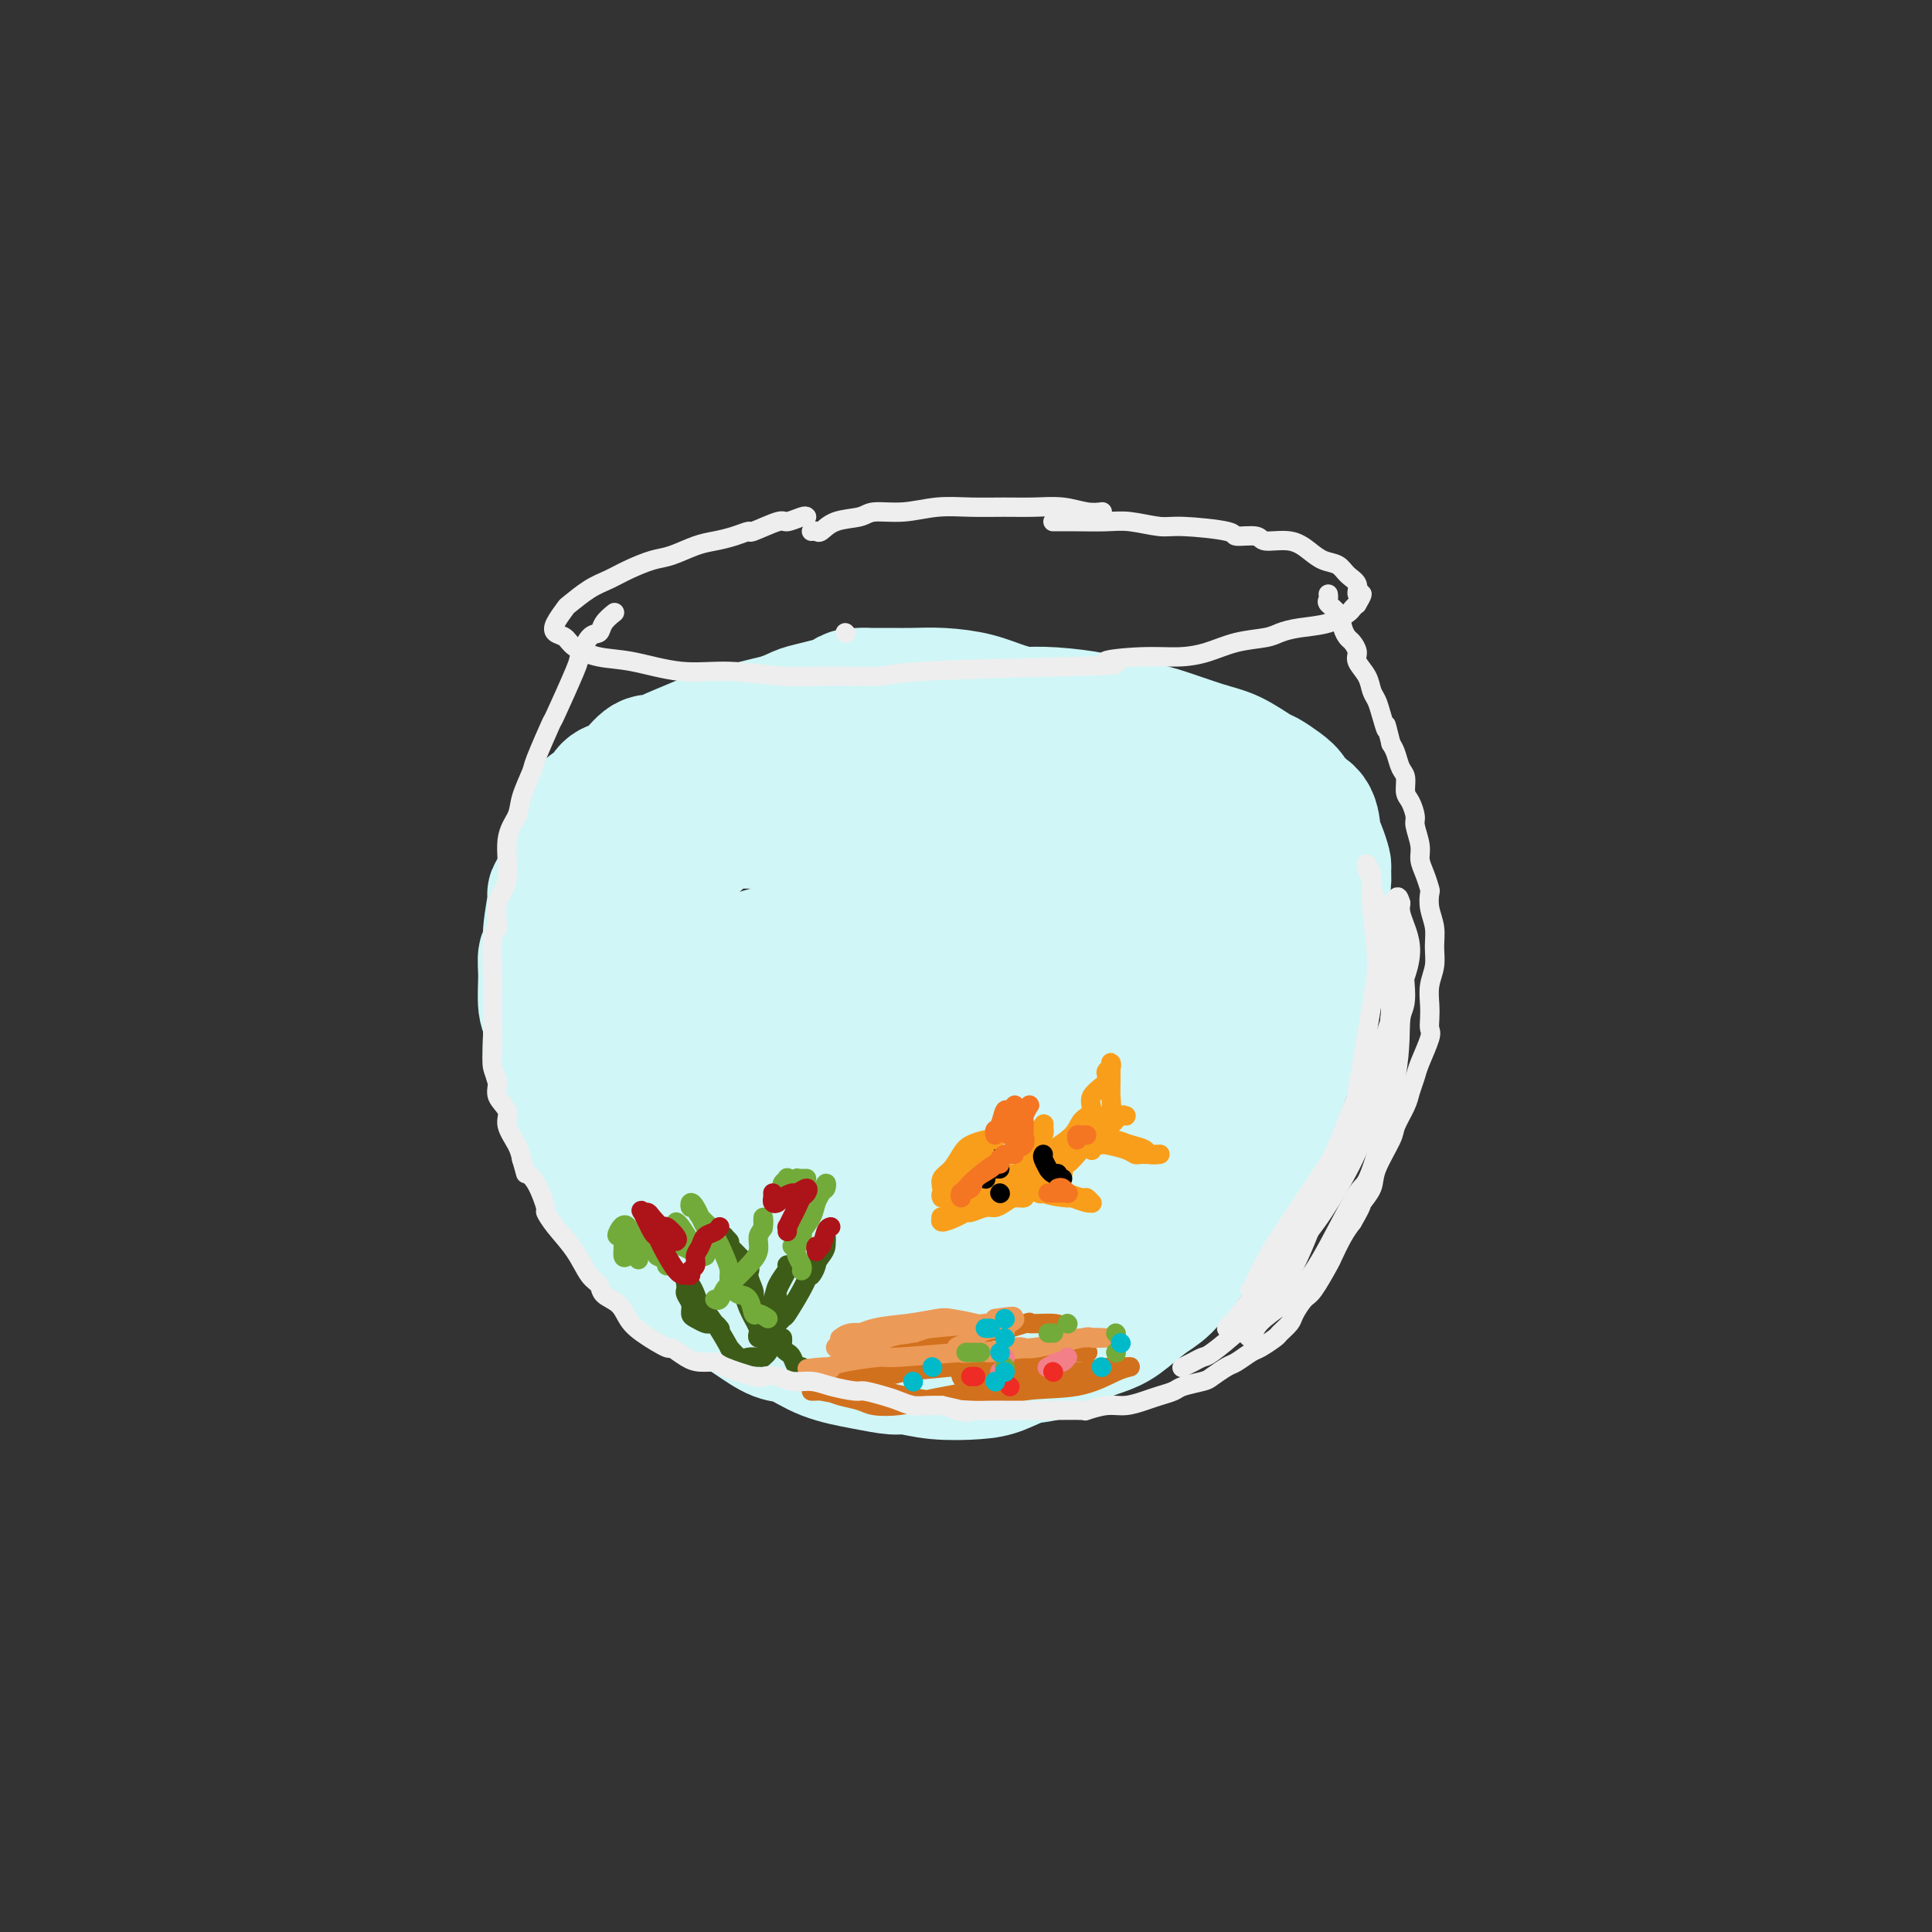 <svg viewBox='0 0 400 400' version='1.1' xmlns='http://www.w3.org/2000/svg' xmlns:xlink='http://www.w3.org/1999/xlink'><rect x="0" y="0" width="400" height="400" fill="#333333" stroke="none"/><g fill='none' stroke='rgb(208,246,247)' stroke-width='28' stroke-linecap='round' stroke-linejoin='round'><path d='M131,168c0.372,-0.016 0.745,-0.033 1,0c0.255,0.033 0.394,0.114 1,0c0.606,-0.114 1.680,-0.423 4,0c2.320,0.423 5.885,1.578 8,2c2.115,0.422 2.779,0.110 4,0c1.221,-0.110 2.999,-0.018 8,0c5.001,0.018 13.226,-0.040 17,0c3.774,0.040 3.097,0.176 5,0c1.903,-0.176 6.386,-0.663 10,-1c3.614,-0.337 6.357,-0.524 9,-1c2.643,-0.476 5.184,-1.240 9,-2c3.816,-0.760 8.907,-1.516 11,-2c2.093,-0.484 1.188,-0.698 2,-1c0.812,-0.302 3.342,-0.694 5,-1c1.658,-0.306 2.445,-0.527 3,-1c0.555,-0.473 0.878,-1.197 1,-2c0.122,-0.803 0.044,-1.685 0,-2c-0.044,-0.315 -0.054,-0.062 -1,-1c-0.946,-0.938 -2.827,-3.067 -4,-4c-1.173,-0.933 -1.638,-0.670 -3,-1c-1.362,-0.330 -3.619,-1.251 -6,-2c-2.381,-0.749 -4.884,-1.325 -7,-2c-2.116,-0.675 -3.846,-1.449 -6,-2c-2.154,-0.551 -4.732,-0.880 -7,-1c-2.268,-0.120 -4.226,-0.032 -6,0c-1.774,0.032 -3.364,0.009 -5,0c-1.636,-0.009 -3.318,-0.005 -5,0'/><path d='M179,144c-4.074,-0.040 -2.758,0.361 -4,1c-1.242,0.639 -5.041,1.515 -7,2c-1.959,0.485 -2.078,0.580 -3,1c-0.922,0.420 -2.646,1.166 -5,2c-2.354,0.834 -5.337,1.755 -7,2c-1.663,0.245 -2.006,-0.186 -3,0c-0.994,0.186 -2.639,0.987 -5,2c-2.361,1.013 -5.437,2.236 -7,3c-1.563,0.764 -1.612,1.067 -2,1c-0.388,-0.067 -1.115,-0.504 -2,0c-0.885,0.504 -1.928,1.947 -3,3c-1.072,1.053 -2.174,1.714 -3,2c-0.826,0.286 -1.377,0.197 -2,1c-0.623,0.803 -1.317,2.499 -2,3c-0.683,0.501 -1.354,-0.194 -2,1c-0.646,1.194 -1.268,4.275 -2,6c-0.732,1.725 -1.573,2.092 -2,3c-0.427,0.908 -0.439,2.356 -1,4c-0.561,1.644 -1.671,3.485 -2,4c-0.329,0.515 0.122,-0.297 0,1c-0.122,1.297 -0.818,4.704 -1,7c-0.182,2.296 0.151,3.481 0,4c-0.151,0.519 -0.786,0.371 -1,1c-0.214,0.629 -0.006,2.034 0,4c0.006,1.966 -0.191,4.494 0,6c0.191,1.506 0.772,1.991 1,3c0.228,1.009 0.105,2.541 0,4c-0.105,1.459 -0.193,2.845 0,4c0.193,1.155 0.667,2.080 1,3c0.333,0.920 0.524,1.834 1,3c0.476,1.166 1.238,2.583 2,4'/><path d='M118,229c0.636,4.094 -0.273,0.828 0,1c0.273,0.172 1.728,3.781 2,5c0.272,1.219 -0.639,0.049 0,1c0.639,0.951 2.827,4.024 4,6c1.173,1.976 1.330,2.854 2,4c0.670,1.146 1.852,2.560 3,4c1.148,1.440 2.263,2.907 3,4c0.737,1.093 1.094,1.811 2,3c0.906,1.189 2.359,2.849 4,4c1.641,1.151 3.471,1.794 5,3c1.529,1.206 2.756,2.976 4,4c1.244,1.024 2.503,1.303 4,2c1.497,0.697 3.231,1.811 5,3c1.769,1.189 3.573,2.452 5,3c1.427,0.548 2.477,0.380 4,1c1.523,0.620 3.520,2.026 6,3c2.480,0.974 5.443,1.515 8,2c2.557,0.485 4.706,0.913 6,1c1.294,0.087 1.731,-0.166 3,0c1.269,0.166 3.369,0.751 6,1c2.631,0.249 5.791,0.162 8,0c2.209,-0.162 3.466,-0.400 5,-1c1.534,-0.600 3.346,-1.562 5,-2c1.654,-0.438 3.149,-0.351 5,-1c1.851,-0.649 4.059,-2.034 6,-3c1.941,-0.966 3.614,-1.513 5,-2c1.386,-0.487 2.485,-0.912 4,-2c1.515,-1.088 3.447,-2.838 5,-4c1.553,-1.162 2.726,-1.736 4,-3c1.274,-1.264 2.650,-3.218 4,-5c1.350,-1.782 2.675,-3.391 4,-5'/><path d='M249,256c3.469,-3.704 3.643,-4.464 4,-5c0.357,-0.536 0.897,-0.848 2,-3c1.103,-2.152 2.768,-6.146 4,-9c1.232,-2.854 2.031,-4.569 3,-7c0.969,-2.431 2.108,-5.578 3,-8c0.892,-2.422 1.535,-4.121 2,-6c0.465,-1.879 0.751,-3.940 1,-6c0.249,-2.060 0.462,-4.119 1,-6c0.538,-1.881 1.402,-3.584 2,-5c0.598,-1.416 0.931,-2.544 1,-4c0.069,-1.456 -0.124,-3.239 0,-5c0.124,-1.761 0.566,-3.500 1,-5c0.434,-1.500 0.859,-2.760 1,-4c0.141,-1.240 -0.002,-2.461 0,-3c0.002,-0.539 0.147,-0.395 0,-1c-0.147,-0.605 -0.588,-1.958 -1,-3c-0.412,-1.042 -0.795,-1.773 -1,-3c-0.205,-1.227 -0.233,-2.949 -1,-4c-0.767,-1.051 -2.272,-1.431 -3,-2c-0.728,-0.569 -0.679,-1.325 -1,-2c-0.321,-0.675 -1.011,-1.268 -2,-2c-0.989,-0.732 -2.278,-1.604 -3,-2c-0.722,-0.396 -0.879,-0.315 -2,-1c-1.121,-0.685 -3.208,-2.134 -5,-3c-1.792,-0.866 -3.290,-1.149 -6,-2c-2.710,-0.851 -6.631,-2.270 -9,-3c-2.369,-0.730 -3.184,-0.770 -5,-1c-1.816,-0.230 -4.631,-0.649 -6,-1c-1.369,-0.351 -1.292,-0.633 -3,-1c-1.708,-0.367 -5.202,-0.819 -8,-1c-2.798,-0.181 -4.899,-0.090 -7,0'/><path d='M211,148c-8.246,-1.429 -6.862,-0.502 -8,0c-1.138,0.502 -4.799,0.579 -8,1c-3.201,0.421 -5.944,1.187 -9,2c-3.056,0.813 -6.426,1.674 -10,3c-3.574,1.326 -7.354,3.118 -11,5c-3.646,1.882 -7.159,3.855 -9,5c-1.841,1.145 -2.012,1.463 -5,4c-2.988,2.537 -8.794,7.292 -12,11c-3.206,3.708 -3.811,6.370 -5,9c-1.189,2.630 -2.963,5.230 -4,10c-1.037,4.770 -1.336,11.712 -1,15c0.336,3.288 1.308,2.923 2,5c0.692,2.077 1.105,6.595 3,10c1.895,3.405 5.274,5.698 8,8c2.726,2.302 4.800,4.614 8,6c3.200,1.386 7.526,1.845 12,2c4.474,0.155 9.096,0.007 14,-1c4.904,-1.007 10.089,-2.872 15,-5c4.911,-2.128 9.549,-4.520 14,-7c4.451,-2.480 8.716,-5.047 12,-8c3.284,-2.953 5.586,-6.293 8,-10c2.414,-3.707 4.941,-7.782 7,-11c2.059,-3.218 3.652,-5.581 5,-8c1.348,-2.419 2.451,-4.896 3,-7c0.549,-2.104 0.544,-3.837 0,-5c-0.544,-1.163 -1.627,-1.758 -2,-2c-0.373,-0.242 -0.036,-0.131 -1,0c-0.964,0.131 -3.227,0.283 -6,2c-2.773,1.717 -6.054,5.001 -9,9c-2.946,3.999 -5.556,8.714 -8,13c-2.444,4.286 -4.722,8.143 -7,12'/><path d='M207,216c-3.175,5.997 -3.614,8.489 -4,10c-0.386,1.511 -0.719,2.042 -2,3c-1.281,0.958 -3.510,2.345 -5,3c-1.490,0.655 -2.243,0.578 -5,-1c-2.757,-1.578 -7.520,-4.658 -10,-6c-2.480,-1.342 -2.679,-0.946 -6,-3c-3.321,-2.054 -9.764,-6.559 -14,-9c-4.236,-2.441 -6.264,-2.819 -8,-4c-1.736,-1.181 -3.180,-3.164 -4,-4c-0.820,-0.836 -1.016,-0.524 -1,-1c0.016,-0.476 0.245,-1.740 2,-3c1.755,-1.260 5.036,-2.517 11,-4c5.964,-1.483 14.612,-3.192 18,-4c3.388,-0.808 1.518,-0.714 9,-2c7.482,-1.286 24.317,-3.951 34,-6c9.683,-2.049 12.216,-3.481 16,-5c3.784,-1.519 8.821,-3.126 12,-5c3.179,-1.874 4.501,-4.015 5,-5c0.499,-0.985 0.175,-0.815 0,-1c-0.175,-0.185 -0.200,-0.726 -2,0c-1.800,0.726 -5.376,2.719 -9,5c-3.624,2.281 -7.297,4.849 -11,8c-3.703,3.151 -7.437,6.886 -11,11c-3.563,4.114 -6.955,8.607 -10,13c-3.045,4.393 -5.745,8.685 -8,13c-2.255,4.315 -4.067,8.654 -6,12c-1.933,3.346 -3.988,5.698 -5,8c-1.012,2.302 -0.983,4.555 -1,6c-0.017,1.445 -0.082,2.081 0,2c0.082,-0.081 0.309,-0.880 2,-3c1.691,-2.120 4.845,-5.560 8,-9'/><path d='M202,235c3.264,-3.403 6.425,-6.909 10,-11c3.575,-4.091 7.563,-8.766 11,-13c3.437,-4.234 6.322,-8.026 9,-11c2.678,-2.974 5.150,-5.131 7,-7c1.850,-1.869 3.080,-3.449 4,-4c0.920,-0.551 1.532,-0.074 2,0c0.468,0.074 0.792,-0.257 1,0c0.208,0.257 0.302,1.100 0,4c-0.302,2.900 -0.998,7.855 -2,13c-1.002,5.145 -2.311,10.478 -4,16c-1.689,5.522 -3.759,11.233 -5,14c-1.241,2.767 -1.655,2.591 -4,6c-2.345,3.409 -6.622,10.402 -10,14c-3.378,3.598 -5.857,3.801 -9,4c-3.143,0.199 -6.949,0.393 -10,0c-3.051,-0.393 -5.348,-1.372 -8,-3c-2.652,-1.628 -5.658,-3.903 -8,-6c-2.342,-2.097 -4.021,-4.014 -5,-5c-0.979,-0.986 -1.259,-1.039 -2,-3c-0.741,-1.961 -1.944,-5.828 -2,-8c-0.056,-2.172 1.033,-2.648 3,-5c1.967,-2.352 4.810,-6.581 8,-10c3.190,-3.419 6.725,-6.030 11,-9c4.275,-2.970 9.290,-6.299 14,-9c4.710,-2.701 9.116,-4.774 13,-6c3.884,-1.226 7.247,-1.606 10,-1c2.753,0.606 4.895,2.198 6,4c1.105,1.802 1.172,3.813 1,7c-0.172,3.187 -0.585,7.550 -2,12c-1.415,4.450 -3.833,8.986 -7,13c-3.167,4.014 -7.084,7.507 -11,11'/><path d='M223,242c-5.077,5.245 -8.769,6.357 -13,8c-4.231,1.643 -9.003,3.815 -13,5c-3.997,1.185 -7.221,1.381 -11,1c-3.779,-0.381 -8.114,-1.341 -10,-1c-1.886,0.341 -1.323,1.983 -3,-2c-1.677,-3.983 -5.594,-13.592 -7,-18c-1.406,-4.408 -0.301,-3.616 1,-6c1.301,-2.384 2.797,-7.944 5,-12c2.203,-4.056 5.112,-6.608 8,-9c2.888,-2.392 5.754,-4.623 9,-6c3.246,-1.377 6.871,-1.901 10,-1c3.129,0.901 5.763,3.228 8,6c2.237,2.772 4.079,5.990 5,10c0.921,4.010 0.922,8.811 1,11c0.078,2.189 0.235,1.766 -2,5c-2.235,3.234 -6.861,10.125 -9,13c-2.139,2.875 -1.793,1.733 -5,3c-3.207,1.267 -9.969,4.944 -15,6c-5.031,1.056 -8.331,-0.507 -10,-1c-1.669,-0.493 -1.705,0.085 -3,-1c-1.295,-1.085 -3.848,-3.833 -5,-6c-1.152,-2.167 -0.902,-3.752 0,-5c0.902,-1.248 2.458,-2.160 4,-3c1.542,-0.840 3.071,-1.607 5,-2c1.929,-0.393 4.260,-0.413 6,0c1.740,0.413 2.890,1.260 4,2c1.110,0.740 2.179,1.375 3,2c0.821,0.625 1.395,1.240 1,2c-0.395,0.760 -1.760,1.666 -3,2c-1.240,0.334 -2.354,0.095 -4,0c-1.646,-0.095 -3.823,-0.048 -6,0'/><path d='M174,245c-3.273,-0.697 -6.457,-2.441 -8,-3c-1.543,-0.559 -1.446,0.067 -3,-1c-1.554,-1.067 -4.759,-3.827 -6,-6c-1.241,-2.173 -0.518,-3.759 0,-5c0.518,-1.241 0.830,-2.138 2,-4c1.170,-1.862 3.200,-4.688 6,-7c2.800,-2.312 6.372,-4.108 10,-5c3.628,-0.892 7.311,-0.880 11,-1c3.689,-0.120 7.384,-0.371 11,0c3.616,0.371 7.155,1.364 10,2c2.845,0.636 4.997,0.914 7,1c2.003,0.086 3.858,-0.019 5,0c1.142,0.019 1.572,0.162 2,0c0.428,-0.162 0.854,-0.628 1,-1c0.146,-0.372 0.012,-0.651 0,-1c-0.012,-0.349 0.096,-0.768 0,-1c-0.096,-0.232 -0.398,-0.275 0,-1c0.398,-0.725 1.496,-2.130 2,-3c0.504,-0.870 0.415,-1.203 1,-2c0.585,-0.797 1.845,-2.058 3,-3c1.155,-0.942 2.204,-1.563 3,-2c0.796,-0.437 1.338,-0.688 2,-1c0.662,-0.312 1.445,-0.683 2,-1c0.555,-0.317 0.881,-0.579 1,-1c0.119,-0.421 0.032,-0.999 0,-1c-0.032,-0.001 -0.009,0.577 0,0c0.009,-0.577 0.002,-2.308 0,-3c-0.002,-0.692 -0.001,-0.346 0,0'/><path d='M238,170c-0.142,-0.457 -0.285,-0.914 0,-1c0.285,-0.086 0.997,0.199 1,0c0.003,-0.199 -0.705,-0.883 -1,-1c-0.295,-0.117 -0.179,0.333 0,0c0.179,-0.333 0.421,-1.450 0,-2c-0.421,-0.550 -1.507,-0.533 -2,-1c-0.493,-0.467 -0.395,-1.419 -1,-2c-0.605,-0.581 -1.913,-0.789 -3,-1c-1.087,-0.211 -1.954,-0.423 -3,-1c-1.046,-0.577 -2.271,-1.519 -3,-2c-0.729,-0.481 -0.962,-0.500 -2,-1c-1.038,-0.500 -2.881,-1.482 -4,-2c-1.119,-0.518 -1.516,-0.572 -2,-1c-0.484,-0.428 -1.056,-1.229 -2,-2c-0.944,-0.771 -2.260,-1.512 -4,-2c-1.740,-0.488 -3.904,-0.723 -5,-1c-1.096,-0.277 -1.122,-0.596 -2,-1c-0.878,-0.404 -2.606,-0.893 -4,-1c-1.394,-0.107 -2.452,0.166 -4,0c-1.548,-0.166 -3.586,-0.773 -5,-1c-1.414,-0.227 -2.202,-0.076 -3,0c-0.798,0.076 -1.604,0.077 -3,0c-1.396,-0.077 -3.383,-0.232 -5,0c-1.617,0.232 -2.866,0.850 -4,1c-1.134,0.150 -2.155,-0.167 -4,0c-1.845,0.167 -4.515,0.818 -6,1c-1.485,0.182 -1.784,-0.105 -3,0c-1.216,0.105 -3.347,0.601 -5,1c-1.653,0.399 -2.826,0.699 -4,1'/><path d='M155,151c-7.821,0.583 -4.375,0.539 -4,1c0.375,0.461 -2.323,1.426 -4,2c-1.677,0.574 -2.334,0.758 -3,1c-0.666,0.242 -1.342,0.541 -2,1c-0.658,0.459 -1.297,1.076 -2,2c-0.703,0.924 -1.470,2.154 -2,3c-0.530,0.846 -0.822,1.309 -1,2c-0.178,0.691 -0.240,1.609 0,3c0.240,1.391 0.783,3.255 1,4c0.217,0.745 0.109,0.373 0,0'/></g>
<g fill='none' stroke='rgb(61,92,24)' stroke-width='4' stroke-linecap='round' stroke-linejoin='round'><path d='M149,275c0.087,0.111 0.175,0.223 0,0c-0.175,-0.223 -0.611,-0.780 -1,-1c-0.389,-0.220 -0.730,-0.103 -1,0c-0.270,0.103 -0.468,0.193 -1,0c-0.532,-0.193 -1.396,-0.668 -2,-1c-0.604,-0.332 -0.946,-0.522 -1,-1c-0.054,-0.478 0.181,-1.243 0,-2c-0.181,-0.757 -0.778,-1.507 -1,-2c-0.222,-0.493 -0.070,-0.728 0,-1c0.070,-0.272 0.059,-0.579 0,-1c-0.059,-0.421 -0.165,-0.954 0,-1c0.165,-0.046 0.602,0.396 1,1c0.398,0.604 0.756,1.372 1,2c0.244,0.628 0.373,1.118 1,2c0.627,0.882 1.753,2.156 3,4c1.247,1.844 2.614,4.260 3,5c0.386,0.740 -0.208,-0.194 0,0c0.208,0.194 1.217,1.517 2,2c0.783,0.483 1.338,0.126 2,0c0.662,-0.126 1.431,-0.023 2,0c0.569,0.023 0.937,-0.035 1,0c0.063,0.035 -0.178,0.163 0,0c0.178,-0.163 0.776,-0.617 1,-1c0.224,-0.383 0.074,-0.693 0,-1c-0.074,-0.307 -0.072,-0.610 0,-1c0.072,-0.390 0.215,-0.867 0,-1c-0.215,-0.133 -0.789,0.080 -1,0c-0.211,-0.080 -0.060,-0.451 0,-1c0.060,-0.549 0.030,-1.274 0,-2'/><path d='M158,274c-0.269,-0.793 -0.440,-0.274 0,-1c0.440,-0.726 1.491,-2.696 2,-4c0.509,-1.304 0.476,-1.943 1,-3c0.524,-1.057 1.607,-2.532 2,-3c0.393,-0.468 0.098,0.070 0,0c-0.098,-0.070 0.003,-0.749 0,-1c-0.003,-0.251 -0.109,-0.072 0,0c0.109,0.072 0.433,0.039 0,1c-0.433,0.961 -1.623,2.916 -2,4c-0.377,1.084 0.058,1.295 0,2c-0.058,0.705 -0.608,1.903 -1,3c-0.392,1.097 -0.627,2.095 -1,3c-0.373,0.905 -0.884,1.719 -1,2c-0.116,0.281 0.162,0.031 0,0c-0.162,-0.031 -0.764,0.158 -1,0c-0.236,-0.158 -0.105,-0.663 0,-1c0.105,-0.337 0.183,-0.507 0,-1c-0.183,-0.493 -0.626,-1.309 -1,-2c-0.374,-0.691 -0.679,-1.257 -1,-2c-0.321,-0.743 -0.659,-1.662 -1,-3c-0.341,-1.338 -0.683,-3.094 -1,-4c-0.317,-0.906 -0.607,-0.960 -1,-2c-0.393,-1.040 -0.890,-3.064 -1,-4c-0.110,-0.936 0.166,-0.784 0,-1c-0.166,-0.216 -0.774,-0.802 -1,-1c-0.226,-0.198 -0.069,-0.009 0,0c0.069,0.009 0.049,-0.163 0,0c-0.049,0.163 -0.126,0.662 0,1c0.126,0.338 0.457,0.514 1,1c0.543,0.486 1.298,1.282 2,2c0.702,0.718 1.351,1.359 2,2'/><path d='M155,262c0.559,0.910 -0.043,1.185 0,2c0.043,0.815 0.730,2.169 1,3c0.270,0.831 0.124,1.140 0,2c-0.124,0.860 -0.226,2.273 0,3c0.226,0.727 0.778,0.768 1,1c0.222,0.232 0.113,0.654 0,1c-0.113,0.346 -0.229,0.617 0,1c0.229,0.383 0.805,0.877 1,1c0.195,0.123 0.009,-0.126 0,0c-0.009,0.126 0.157,0.628 1,0c0.843,-0.628 2.362,-2.385 3,-3c0.638,-0.615 0.395,-0.089 1,-1c0.605,-0.911 2.057,-3.258 3,-5c0.943,-1.742 1.378,-2.880 2,-4c0.622,-1.120 1.432,-2.223 2,-3c0.568,-0.777 0.896,-1.228 1,-2c0.104,-0.772 -0.014,-1.863 0,-2c0.014,-0.137 0.161,0.682 0,1c-0.161,0.318 -0.631,0.137 -1,1c-0.369,0.863 -0.638,2.771 -1,4c-0.362,1.229 -0.818,1.780 -1,2c-0.182,0.220 -0.091,0.110 0,0'/><path d='M162,277c0.024,0.336 0.048,0.672 0,1c-0.048,0.328 -0.166,0.647 0,1c0.166,0.353 0.618,0.740 1,1c0.382,0.260 0.695,0.394 1,1c0.305,0.606 0.604,1.683 1,2c0.396,0.317 0.891,-0.125 1,0c0.109,0.125 -0.167,0.817 0,1c0.167,0.183 0.776,-0.143 1,0c0.224,0.143 0.064,0.755 0,1c-0.064,0.245 -0.032,0.122 0,0'/></g>
<g fill='none' stroke='rgb(210,113,29)' stroke-width='4' stroke-linecap='round' stroke-linejoin='round'><path d='M170,284c0.004,0.298 0.008,0.596 1,1c0.992,0.404 2.973,0.913 4,1c1.027,0.087 1.100,-0.249 2,0c0.900,0.249 2.628,1.082 6,2c3.372,0.918 8.390,1.921 11,2c2.610,0.079 2.814,-0.767 4,-1c1.186,-0.233 3.354,0.148 5,0c1.646,-0.148 2.771,-0.824 4,-1c1.229,-0.176 2.563,0.148 3,0c0.437,-0.148 -0.024,-0.769 0,-1c0.024,-0.231 0.531,-0.073 0,0c-0.531,0.073 -2.101,0.061 -3,0c-0.899,-0.061 -1.127,-0.170 -2,0c-0.873,0.170 -2.390,0.621 -4,1c-1.610,0.379 -3.311,0.687 -5,1c-1.689,0.313 -3.365,0.631 -5,1c-1.635,0.369 -3.229,0.789 -5,1c-1.771,0.211 -3.721,0.214 -5,0c-1.279,-0.214 -1.889,-0.646 -3,-1c-1.111,-0.354 -2.725,-0.631 -4,-1c-1.275,-0.369 -2.212,-0.832 -3,-1c-0.788,-0.168 -1.426,-0.042 -2,0c-0.574,0.042 -1.083,0.001 -1,0c0.083,-0.001 0.757,0.038 1,0c0.243,-0.038 0.055,-0.155 1,0c0.945,0.155 3.024,0.580 6,1c2.976,0.420 6.850,0.834 11,1c4.150,0.166 8.575,0.083 13,0'/><path d='M200,290c7.117,-0.127 8.909,-1.446 12,-2c3.091,-0.554 7.480,-0.344 11,-1c3.520,-0.656 6.171,-2.177 8,-3c1.829,-0.823 2.837,-0.949 3,-1c0.163,-0.051 -0.517,-0.029 -1,0c-0.483,0.029 -0.768,0.063 -1,0c-0.232,-0.063 -0.412,-0.223 -2,0c-1.588,0.223 -4.583,0.830 -6,1c-1.417,0.170 -1.255,-0.098 -3,0c-1.745,0.098 -5.399,0.563 -8,1c-2.601,0.437 -4.151,0.846 -5,1c-0.849,0.154 -0.998,0.052 -2,0c-1.002,-0.052 -2.858,-0.055 -4,0c-1.142,0.055 -1.571,0.169 -2,0c-0.429,-0.169 -0.856,-0.619 -1,-1c-0.144,-0.381 -0.003,-0.692 0,-1c0.003,-0.308 -0.132,-0.614 0,-1c0.132,-0.386 0.531,-0.851 1,-1c0.469,-0.149 1.008,0.019 1,0c-0.008,-0.019 -0.562,-0.226 -1,0c-0.438,0.226 -0.760,0.884 -2,1c-1.240,0.116 -3.397,-0.309 -6,0c-2.603,0.309 -5.651,1.352 -9,2c-3.349,0.648 -6.999,0.903 -9,1c-2.001,0.097 -2.353,0.038 -3,0c-0.647,-0.038 -1.590,-0.055 -2,0c-0.410,0.055 -0.287,0.183 0,0c0.287,-0.183 0.737,-0.678 1,-1c0.263,-0.322 0.340,-0.471 4,-1c3.660,-0.529 10.903,-1.437 15,-2c4.097,-0.563 5.049,-0.782 6,-1'/><path d='M195,281c5.969,-0.713 8.892,0.005 12,0c3.108,-0.005 6.400,-0.734 9,-1c2.600,-0.266 4.508,-0.071 6,0c1.492,0.071 2.566,0.018 3,0c0.434,-0.018 0.226,-0.001 0,0c-0.226,0.001 -0.471,-0.014 -1,0c-0.529,0.014 -1.342,0.056 -3,0c-1.658,-0.056 -4.160,-0.212 -7,0c-2.840,0.212 -6.016,0.790 -9,1c-2.984,0.210 -5.775,0.053 -8,0c-2.225,-0.053 -3.886,0.000 -5,0c-1.114,-0.000 -1.683,-0.053 -2,0c-0.317,0.053 -0.381,0.213 0,0c0.381,-0.213 1.208,-0.799 2,-1c0.792,-0.201 1.549,-0.015 3,0c1.451,0.015 3.596,-0.139 6,0c2.404,0.139 5.066,0.572 7,1c1.934,0.428 3.141,0.850 4,1c0.859,0.150 1.369,0.029 1,0c-0.369,-0.029 -1.616,0.035 -3,0c-1.384,-0.035 -2.906,-0.167 -5,0c-2.094,0.167 -4.761,0.634 -8,1c-3.239,0.366 -7.050,0.631 -10,1c-2.950,0.369 -5.038,0.842 -7,1c-1.962,0.158 -3.797,-0.000 -5,0c-1.203,0.000 -1.773,0.158 -2,0c-0.227,-0.158 -0.111,-0.634 0,-1c0.111,-0.366 0.215,-0.624 1,-1c0.785,-0.376 2.250,-0.870 7,-2c4.750,-1.130 12.786,-2.894 18,-4c5.214,-1.106 7.607,-1.553 10,-2'/><path d='M209,275c5.895,-1.762 3.632,-1.165 4,-1c0.368,0.165 3.367,-0.100 5,0c1.633,0.100 1.901,0.565 2,1c0.099,0.435 0.028,0.838 0,1c-0.028,0.162 -0.014,0.081 0,0'/></g>
<g fill='none' stroke='rgb(236,154,87)' stroke-width='4' stroke-linecap='round' stroke-linejoin='round'><path d='M208,276c0.142,-0.445 0.284,-0.891 0,-1c-0.284,-0.109 -0.993,0.118 -2,0c-1.007,-0.118 -2.312,-0.580 -4,-1c-1.688,-0.420 -3.758,-0.799 -5,-1c-1.242,-0.201 -1.656,-0.223 -3,0c-1.344,0.223 -3.619,0.691 -6,1c-2.381,0.309 -4.869,0.461 -7,1c-2.131,0.539 -3.903,1.467 -5,2c-1.097,0.533 -1.517,0.672 -2,1c-0.483,0.328 -1.028,0.844 -1,1c0.028,0.156 0.631,-0.049 2,0c1.369,0.049 3.506,0.353 5,0c1.494,-0.353 2.346,-1.363 4,-2c1.654,-0.637 4.110,-0.903 5,-1c0.890,-0.097 0.213,-0.026 0,0c-0.213,0.026 0.039,0.006 0,0c-0.039,-0.006 -0.368,0.002 -2,0c-1.632,-0.002 -4.567,-0.015 -6,0c-1.433,0.015 -1.364,0.056 -2,0c-0.636,-0.056 -1.978,-0.210 -3,0c-1.022,0.210 -1.723,0.785 -2,1c-0.277,0.215 -0.130,0.069 0,0c0.130,-0.069 0.242,-0.060 1,0c0.758,0.060 2.162,0.171 5,0c2.838,-0.171 7.111,-0.623 9,-1c1.889,-0.377 1.393,-0.678 4,-1c2.607,-0.322 8.316,-0.663 11,-1c2.684,-0.337 2.342,-0.668 2,-1'/><path d='M206,273c5.718,-0.916 3.513,-0.205 3,0c-0.513,0.205 0.666,-0.096 1,0c0.334,0.096 -0.178,0.589 -1,1c-0.822,0.411 -1.954,0.741 -3,1c-1.046,0.259 -2.007,0.449 -3,1c-0.993,0.551 -2.017,1.465 -3,2c-0.983,0.535 -1.925,0.691 -2,1c-0.075,0.309 0.716,0.773 1,1c0.284,0.227 0.062,0.219 3,0c2.938,-0.219 9.036,-0.647 12,-1c2.964,-0.353 2.793,-0.631 4,-1c1.207,-0.369 3.790,-0.830 6,-1c2.210,-0.170 4.047,-0.047 5,0c0.953,0.047 1.023,0.020 1,0c-0.023,-0.020 -0.138,-0.033 -1,0c-0.862,0.033 -2.471,0.113 -3,0c-0.529,-0.113 0.023,-0.419 -2,0c-2.023,0.419 -6.622,1.562 -9,2c-2.378,0.438 -2.534,0.170 -3,0c-0.466,-0.170 -1.241,-0.241 -2,0c-0.759,0.241 -1.502,0.796 -2,1c-0.498,0.204 -0.751,0.059 -1,0c-0.249,-0.059 -0.495,-0.031 -1,0c-0.505,0.031 -1.269,0.064 -2,0c-0.731,-0.064 -1.428,-0.224 -5,0c-3.572,0.224 -10.019,0.833 -13,1c-2.981,0.167 -2.495,-0.109 -4,0c-1.505,0.109 -5.001,0.603 -7,1c-1.999,0.397 -2.499,0.699 -3,1'/><path d='M172,283c-9.048,0.869 -3.167,0.042 -1,0c2.167,-0.042 0.619,0.702 0,1c-0.619,0.298 -0.310,0.149 0,0'/></g>
<g fill='none' stroke='rgb(243,127,137)' stroke-width='4' stroke-linecap='round' stroke-linejoin='round'><path d='M207,284c0.000,0.000 0.100,0.100 0.1,0.1'/><path d='M208,281c0.000,0.000 0.100,0.100 0.1,0.1'/><path d='M221,281c-0.369,0.452 -0.738,0.905 -1,1c-0.262,0.095 -0.417,-0.167 -1,0c-0.583,0.167 -1.595,0.762 -2,1c-0.405,0.238 -0.202,0.119 0,0'/></g>
<g fill='none' stroke='rgb(238,43,36)' stroke-width='4' stroke-linecap='round' stroke-linejoin='round'><path d='M209,287c0.000,0.000 0.100,0.100 0.1,0.1'/><path d='M201,285c0.422,0.000 0.844,0.000 1,0c0.156,0.000 0.044,0.000 0,0c-0.044,0.000 -0.022,0.000 0,0'/><path d='M218,284c0.000,0.000 0.100,0.100 0.1,0.1'/></g>
<g fill='none' stroke='rgb(115,171,58)' stroke-width='4' stroke-linecap='round' stroke-linejoin='round'><path d='M208,283c0.000,0.000 0.100,0.100 0.1,0.1'/><path d='M200,280c0.445,0.000 0.890,0.000 1,0c0.110,0.000 -0.115,0.000 0,0c0.115,0.000 0.569,-0.000 1,0c0.431,0.000 0.837,0.000 1,0c0.163,0.000 0.081,0.000 0,0'/><path d='M221,274c0.000,0.000 0.100,0.100 0.1,0.1'/><path d='M231,280c0.000,0.000 0.100,0.100 0.1,0.1'/><path d='M231,276c0.000,0.000 0.100,0.100 0.1,0.1'/><path d='M218,276c0.111,0.000 0.222,0.000 0,0c-0.222,0.000 -0.778,0.000 -1,0c-0.222,0.000 -0.111,0.000 0,0'/></g>
<g fill='none' stroke='rgb(0,186,201)' stroke-width='4' stroke-linecap='round' stroke-linejoin='round'><path d='M207,280c0.000,0.000 0.100,0.100 0.1,0.1'/><path d='M208,273c0.000,0.000 0.100,0.100 0.1,0.1'/><path d='M205,275c-0.422,0.000 -0.844,0.000 -1,0c-0.156,0.000 -0.044,0.000 0,0c0.044,0.000 0.022,0.000 0,0'/><path d='M189,286c0.000,0.000 0.100,0.100 0.1,0.1'/><path d='M193,283c0.000,0.000 0.100,0.100 0.1,0.1'/><path d='M208,277c0.000,0.000 0.100,0.100 0.1,0.1'/><path d='M232,278c0.000,0.000 0.100,0.100 0.1,0.1'/><path d='M228,283c0.000,0.000 0.100,0.100 0.1,0.1'/><path d='M206,286c0.000,0.000 0.100,0.100 0.1,0.1'/><path d='M208,284c0.000,0.000 0.100,0.100 0.1,0.1'/></g>
<g fill='none' stroke='rgb(115,171,58)' stroke-width='4' stroke-linecap='round' stroke-linejoin='round'><path d='M159,273c-0.748,-0.507 -1.495,-1.014 -2,-1c-0.505,0.014 -0.766,0.548 -1,0c-0.234,-0.548 -0.440,-2.177 -1,-3c-0.560,-0.823 -1.473,-0.841 -2,-1c-0.527,-0.159 -0.669,-0.459 -1,-1c-0.331,-0.541 -0.851,-1.321 -1,-2c-0.149,-0.679 0.073,-1.255 0,-2c-0.073,-0.745 -0.440,-1.659 -1,-3c-0.560,-1.341 -1.314,-3.110 -2,-4c-0.686,-0.890 -1.305,-0.901 -2,-2c-0.695,-1.099 -1.468,-3.284 -2,-4c-0.532,-0.716 -0.825,0.039 -1,0c-0.175,-0.039 -0.233,-0.872 0,-1c0.233,-0.128 0.756,0.449 1,1c0.244,0.551 0.210,1.075 1,2c0.790,0.925 2.405,2.249 3,3c0.595,0.751 0.170,0.929 0,1c-0.170,0.071 -0.085,0.036 0,0'/><path d='M148,269c0.350,0.185 0.700,0.370 1,0c0.300,-0.370 0.549,-1.296 1,-2c0.451,-0.704 1.106,-1.185 2,-2c0.894,-0.815 2.029,-1.965 3,-3c0.971,-1.035 1.777,-1.954 2,-3c0.223,-1.046 -0.136,-2.217 0,-3c0.136,-0.783 0.769,-1.177 1,-2c0.231,-0.823 0.062,-2.076 0,-2c-0.062,0.076 -0.017,1.482 0,2c0.017,0.518 0.005,0.148 0,0c-0.005,-0.148 -0.002,-0.074 0,0'/><path d='M130,260c-0.450,0.312 -0.900,0.624 -1,0c-0.100,-0.624 0.149,-2.183 0,-3c-0.149,-0.817 -0.694,-0.890 -1,-1c-0.306,-0.110 -0.371,-0.256 0,-1c0.371,-0.744 1.177,-2.085 2,-1c0.823,1.085 1.664,4.596 2,6c0.336,1.404 0.168,0.702 0,0'/><path d='M166,263c-0.028,0.067 -0.056,0.134 0,0c0.056,-0.134 0.197,-0.469 0,-1c-0.197,-0.531 -0.733,-1.257 -1,-2c-0.267,-0.743 -0.267,-1.501 0,-2c0.267,-0.499 0.799,-0.737 1,-1c0.201,-0.263 0.069,-0.551 0,-1c-0.069,-0.449 -0.076,-1.058 0,-1c0.076,0.058 0.234,0.784 0,1c-0.234,0.216 -0.859,-0.077 -1,0c-0.141,0.077 0.204,0.523 0,1c-0.204,0.477 -0.955,0.983 -1,1c-0.045,0.017 0.618,-0.456 1,-1c0.382,-0.544 0.484,-1.159 1,-2c0.516,-0.841 1.445,-1.906 2,-3c0.555,-1.094 0.735,-2.215 1,-3c0.265,-0.785 0.613,-1.232 1,-2c0.387,-0.768 0.811,-1.855 1,-2c0.189,-0.145 0.144,0.652 0,1c-0.144,0.348 -0.385,0.248 -1,1c-0.615,0.752 -1.604,2.358 -2,3c-0.396,0.642 -0.198,0.321 0,0'/><path d='M139,262c-0.488,0.087 -0.976,0.173 -1,0c-0.024,-0.173 0.414,-0.606 0,-1c-0.414,-0.394 -1.682,-0.750 -2,-1c-0.318,-0.250 0.315,-0.393 0,-1c-0.315,-0.607 -1.576,-1.676 -2,-2c-0.424,-0.324 -0.011,0.097 0,0c0.011,-0.097 -0.379,-0.712 0,-1c0.379,-0.288 1.527,-0.249 2,0c0.473,0.249 0.271,0.708 1,1c0.729,0.292 2.389,0.415 4,1c1.611,0.585 3.172,1.630 4,2c0.828,0.370 0.923,0.064 1,0c0.077,-0.064 0.136,0.112 0,0c-0.136,-0.112 -0.467,-0.514 -1,-1c-0.533,-0.486 -1.266,-1.058 -2,-2c-0.734,-0.942 -1.467,-2.254 -2,-3c-0.533,-0.746 -0.867,-0.928 -1,-1c-0.133,-0.072 -0.067,-0.036 0,0'/><path d='M167,244c-0.301,-0.008 -0.601,-0.015 -1,0c-0.399,0.015 -0.895,0.053 -1,0c-0.105,-0.053 0.183,-0.197 0,0c-0.183,0.197 -0.837,0.735 -1,1c-0.163,0.265 0.167,0.257 0,0c-0.167,-0.257 -0.829,-0.762 -1,-1c-0.171,-0.238 0.150,-0.208 0,0c-0.150,0.208 -0.771,0.594 -1,1c-0.229,0.406 -0.065,0.830 0,1c0.065,0.170 0.033,0.085 0,0'/></g>
<g fill='none' stroke='rgb(173,20,25)' stroke-width='4' stroke-linecap='round' stroke-linejoin='round'><path d='M140,257c0.211,-0.182 0.421,-0.364 0,-1c-0.421,-0.636 -1.475,-1.724 -2,-2c-0.525,-0.276 -0.521,0.262 -1,0c-0.479,-0.262 -1.442,-1.324 -2,-2c-0.558,-0.676 -0.710,-0.967 -1,-1c-0.290,-0.033 -0.718,0.190 -1,0c-0.282,-0.190 -0.420,-0.793 0,0c0.420,0.793 1.397,2.983 2,4c0.603,1.017 0.831,0.862 1,1c0.169,0.138 0.279,0.570 1,2c0.721,1.430 2.054,3.859 3,5c0.946,1.141 1.507,0.993 2,1c0.493,0.007 0.920,0.168 1,0c0.080,-0.168 -0.187,-0.665 0,-1c0.187,-0.335 0.827,-0.509 1,-1c0.173,-0.491 -0.122,-1.298 0,-2c0.122,-0.702 0.660,-1.299 1,-2c0.340,-0.701 0.483,-1.508 1,-2c0.517,-0.492 1.408,-0.671 2,-1c0.592,-0.329 0.883,-0.808 1,-1c0.117,-0.192 0.058,-0.096 0,0'/><path d='M160,247c-0.007,0.451 -0.014,0.903 0,1c0.014,0.097 0.049,-0.160 0,0c-0.049,0.160 -0.183,0.738 0,1c0.183,0.262 0.683,0.209 1,0c0.317,-0.209 0.450,-0.575 1,-1c0.550,-0.425 1.518,-0.911 2,-1c0.482,-0.089 0.480,0.217 1,0c0.520,-0.217 1.562,-0.956 2,-1c0.438,-0.044 0.271,0.609 0,1c-0.271,0.391 -0.647,0.520 -1,1c-0.353,0.480 -0.683,1.309 -1,2c-0.317,0.691 -0.621,1.243 -1,2c-0.379,0.757 -0.834,1.718 -1,2c-0.166,0.282 -0.045,-0.116 0,0c0.045,0.116 0.013,0.748 0,1c-0.013,0.252 -0.006,0.126 0,0'/><path d='M172,254c-0.340,0.075 -0.679,0.150 -1,1c-0.321,0.850 -0.622,2.475 -1,3c-0.378,0.525 -0.833,-0.051 -1,0c-0.167,0.051 -0.048,0.729 0,1c0.048,0.271 0.024,0.136 0,0'/></g>
<g fill='none' stroke='rgb(249,158,27)' stroke-width='4' stroke-linecap='round' stroke-linejoin='round'><path d='M205,247c-0.325,0.002 -0.651,0.003 -1,0c-0.349,-0.003 -0.723,-0.012 -1,0c-0.277,0.012 -0.457,0.045 -1,0c-0.543,-0.045 -1.450,-0.167 -2,0c-0.550,0.167 -0.744,0.623 -1,1c-0.256,0.377 -0.576,0.674 -1,1c-0.424,0.326 -0.953,0.680 -1,1c-0.047,0.320 0.389,0.605 0,1c-0.389,0.395 -1.603,0.901 -2,1c-0.397,0.099 0.024,-0.207 0,0c-0.024,0.207 -0.494,0.927 0,1c0.494,0.073 1.953,-0.502 3,-1c1.047,-0.498 1.684,-0.921 2,-1c0.316,-0.079 0.311,0.185 1,0c0.689,-0.185 2.073,-0.819 3,-1c0.927,-0.181 1.398,0.092 2,0c0.602,-0.092 1.337,-0.551 2,-1c0.663,-0.449 1.255,-0.890 2,-1c0.745,-0.110 1.641,0.111 2,0c0.359,-0.111 0.179,-0.556 0,-1'/><path d='M212,247c2.833,-0.833 1.417,-0.417 0,0'/><path d='M201,250c0.216,0.203 0.431,0.405 1,0c0.569,-0.405 1.490,-1.419 2,-2c0.510,-0.581 0.608,-0.730 1,-1c0.392,-0.270 1.078,-0.661 2,-1c0.922,-0.339 2.079,-0.627 3,-1c0.921,-0.373 1.605,-0.832 2,-1c0.395,-0.168 0.500,-0.045 1,0c0.500,0.045 1.394,0.014 2,0c0.606,-0.014 0.923,-0.010 1,0c0.077,0.010 -0.087,0.026 0,0c0.087,-0.026 0.424,-0.094 0,0c-0.424,0.094 -1.609,0.351 -3,1c-1.391,0.649 -2.989,1.692 -4,2c-1.011,0.308 -1.435,-0.117 -2,0c-0.565,0.117 -1.269,0.776 -2,1c-0.731,0.224 -1.488,0.014 -2,0c-0.512,-0.014 -0.779,0.169 -1,0c-0.221,-0.169 -0.395,-0.690 0,-1c0.395,-0.310 1.360,-0.409 2,-1c0.640,-0.591 0.955,-1.674 2,-2c1.045,-0.326 2.820,0.105 4,0c1.180,-0.105 1.766,-0.744 2,-1c0.234,-0.256 0.117,-0.128 0,0'/><path d='M210,245c0.783,0.052 1.566,0.104 2,0c0.434,-0.104 0.519,-0.364 1,0c0.481,0.364 1.358,1.351 3,2c1.642,0.649 4.049,0.960 5,1c0.951,0.040 0.448,-0.189 1,0c0.552,0.189 2.161,0.798 3,1c0.839,0.202 0.909,-0.001 1,0c0.091,0.001 0.205,0.208 0,0c-0.205,-0.208 -0.727,-0.830 -1,-1c-0.273,-0.170 -0.296,0.113 -1,0c-0.704,-0.113 -2.088,-0.623 -3,-1c-0.912,-0.377 -1.351,-0.623 -2,-1c-0.649,-0.377 -1.508,-0.886 -2,-1c-0.492,-0.114 -0.616,0.165 -1,0c-0.384,-0.165 -1.026,-0.775 -1,-1c0.026,-0.225 0.722,-0.064 1,0c0.278,0.064 0.139,0.032 0,0'/><path d='M213,239c-0.421,-0.032 -0.841,-0.063 -1,0c-0.159,0.063 -0.055,0.222 0,0c0.055,-0.222 0.061,-0.823 0,-1c-0.061,-0.177 -0.189,0.070 0,0c0.189,-0.070 0.694,-0.458 1,-1c0.306,-0.542 0.414,-1.237 1,-2c0.586,-0.763 1.650,-1.592 2,-2c0.350,-0.408 -0.014,-0.394 0,0c0.014,0.394 0.406,1.167 0,2c-0.406,0.833 -1.609,1.726 -2,2c-0.391,0.274 0.029,-0.070 0,0c-0.029,0.070 -0.506,0.555 -1,1c-0.494,0.445 -1.005,0.852 -1,1c0.005,0.148 0.527,0.039 1,0c0.473,-0.039 0.897,-0.006 1,0c0.103,0.006 -0.116,-0.015 0,0c0.116,0.015 0.567,0.066 1,0c0.433,-0.066 0.847,-0.249 1,0c0.153,0.249 0.044,0.928 0,1c-0.044,0.072 -0.022,-0.464 0,-1'/><path d='M216,239c0.852,-0.087 0.982,-0.305 2,-1c1.018,-0.695 2.925,-1.866 4,-3c1.075,-1.134 1.316,-2.230 2,-3c0.684,-0.770 1.809,-1.214 2,-2c0.191,-0.786 -0.551,-1.914 0,-3c0.551,-1.086 2.396,-2.131 3,-3c0.604,-0.869 -0.034,-1.563 0,-2c0.034,-0.437 0.741,-0.616 1,-1c0.259,-0.384 0.069,-0.973 0,-1c-0.069,-0.027 -0.019,0.509 0,1c0.019,0.491 0.006,0.937 0,1c-0.006,0.063 -0.006,-0.258 0,0c0.006,0.258 0.018,1.095 0,2c-0.018,0.905 -0.064,1.878 0,3c0.064,1.122 0.239,2.394 0,3c-0.239,0.606 -0.894,0.545 -1,1c-0.106,0.455 0.335,1.426 0,2c-0.335,0.574 -1.446,0.750 -2,1c-0.554,0.250 -0.550,0.574 -1,1c-0.450,0.426 -1.353,0.955 -2,1c-0.647,0.045 -1.039,-0.395 -2,0c-0.961,0.395 -2.490,1.623 -3,2c-0.510,0.377 -0.001,-0.098 0,0c0.001,0.098 -0.505,0.769 -1,1c-0.495,0.231 -0.978,0.021 -1,0c-0.022,-0.021 0.417,0.148 1,0c0.583,-0.148 1.309,-0.614 2,-1c0.691,-0.386 1.345,-0.693 2,-1'/><path d='M222,237c1.735,-0.729 4.574,-2.052 6,-3c1.426,-0.948 1.440,-1.522 2,-2c0.560,-0.478 1.664,-0.862 2,-1c0.336,-0.138 -0.098,-0.031 0,0c0.098,0.031 0.727,-0.013 1,0c0.273,0.013 0.190,0.083 0,0c-0.190,-0.083 -0.485,-0.321 -1,0c-0.515,0.321 -1.248,1.200 -2,2c-0.752,0.800 -1.522,1.522 -2,2c-0.478,0.478 -0.665,0.713 -1,1c-0.335,0.287 -0.819,0.627 -1,1c-0.181,0.373 -0.059,0.780 0,1c0.059,0.220 0.054,0.254 0,0c-0.054,-0.254 -0.159,-0.797 0,-1c0.159,-0.203 0.582,-0.065 1,0c0.418,0.065 0.832,0.056 1,0c0.168,-0.056 0.089,-0.159 1,0c0.911,0.159 2.812,0.578 4,1c1.188,0.422 1.663,0.845 2,1c0.337,0.155 0.537,0.041 1,0c0.463,-0.041 1.189,-0.010 2,0c0.811,0.010 1.708,-0.000 2,0c0.292,0.000 -0.021,0.011 0,0c0.021,-0.011 0.377,-0.044 0,0c-0.377,0.044 -1.486,0.166 -2,0c-0.514,-0.166 -0.433,-0.619 -1,-1c-0.567,-0.381 -1.784,-0.691 -3,-1'/><path d='M234,237c-1.572,-0.548 -2.502,-0.917 -3,-1c-0.498,-0.083 -0.564,0.121 -1,0c-0.436,-0.121 -1.240,-0.569 -2,-1c-0.760,-0.431 -1.474,-0.847 -2,-1c-0.526,-0.153 -0.865,-0.044 -1,0c-0.135,0.044 -0.068,0.022 0,0'/><path d='M218,238c-0.396,0.508 -0.793,1.015 -1,1c-0.207,-0.015 -0.226,-0.553 -1,0c-0.774,0.553 -2.304,2.197 -3,3c-0.696,0.803 -0.559,0.766 -1,1c-0.441,0.234 -1.460,0.739 -2,1c-0.540,0.261 -0.602,0.279 -1,0c-0.398,-0.279 -1.131,-0.853 -1,-1c0.131,-0.147 1.128,0.133 2,0c0.872,-0.133 1.620,-0.681 2,-1c0.380,-0.319 0.391,-0.411 1,-1c0.609,-0.589 1.814,-1.674 3,-2c1.186,-0.326 2.352,0.109 3,0c0.648,-0.109 0.776,-0.761 1,-1c0.224,-0.239 0.543,-0.064 1,0c0.457,0.064 1.050,0.017 1,0c-0.050,-0.017 -0.744,-0.005 -1,0c-0.256,0.005 -0.073,0.001 0,0c0.073,-0.001 0.037,-0.001 0,0'/><path d='M223,239c0.180,-0.211 0.361,-0.421 0,0c-0.361,0.421 -1.263,1.475 -2,2c-0.737,0.525 -1.309,0.523 -2,1c-0.691,0.477 -1.503,1.435 -2,2c-0.497,0.565 -0.680,0.737 -1,1c-0.320,0.263 -0.777,0.618 -1,1c-0.223,0.382 -0.213,0.792 0,1c0.213,0.208 0.631,0.214 1,0c0.369,-0.214 0.691,-0.650 1,-1c0.309,-0.350 0.605,-0.616 1,-1c0.395,-0.384 0.890,-0.888 1,-1c0.110,-0.112 -0.167,0.166 0,0c0.167,-0.166 0.776,-0.775 1,-1c0.224,-0.225 0.064,-0.064 0,0c-0.064,0.064 -0.032,0.032 0,0'/></g>
<g fill='none' stroke='rgb(0,0,0)' stroke-width='4' stroke-linecap='round' stroke-linejoin='round'><path d='M204,244c0.000,0.000 0.100,0.100 0.1,0.1'/><path d='M200,246c0.025,-0.438 0.051,-0.875 0,-1c-0.051,-0.125 -0.177,0.064 0,0c0.177,-0.064 0.657,-0.381 1,-1c0.343,-0.619 0.550,-1.539 1,-2c0.450,-0.461 1.143,-0.462 2,-1c0.857,-0.538 1.879,-1.615 2,-2c0.121,-0.385 -0.660,-0.080 -1,0c-0.340,0.080 -0.238,-0.066 0,0c0.238,0.066 0.614,0.344 0,1c-0.614,0.656 -2.216,1.691 -3,2c-0.784,0.309 -0.750,-0.109 -1,0c-0.250,0.109 -0.786,0.745 -1,1c-0.214,0.255 -0.107,0.127 0,0'/><path d='M205,242c0.033,0.000 0.066,0.000 0,0c-0.066,0.000 -0.232,0.000 0,0c0.232,0.000 0.861,0.000 1,0c0.139,0.000 -0.211,-0.000 0,0c0.211,0.000 0.984,0.000 1,0c0.016,0.000 -0.727,-0.000 -1,0c-0.273,0.000 -0.078,0.000 0,0c0.078,0.000 0.039,0.000 0,0'/><path d='M207,247c0.000,0.000 0.100,0.100 0.1,0.1'/><path d='M216,239c-0.119,0.187 -0.238,0.375 0,1c0.238,0.625 0.833,1.688 1,2c0.167,0.312 -0.095,-0.127 0,0c0.095,0.127 0.548,0.818 1,1c0.452,0.182 0.905,-0.147 1,0c0.095,0.147 -0.167,0.770 0,1c0.167,0.230 0.762,0.066 1,0c0.238,-0.066 0.119,-0.033 0,0'/></g>
<g fill='none' stroke='rgb(249,158,27)' stroke-width='4' stroke-linecap='round' stroke-linejoin='round'><path d='M204,239c-0.245,-0.294 -0.490,-0.588 -1,0c-0.510,0.588 -1.285,2.057 -2,3c-0.715,0.943 -1.368,1.359 -2,2c-0.632,0.641 -1.241,1.507 -2,2c-0.759,0.493 -1.667,0.613 -2,1c-0.333,0.387 -0.091,1.040 0,1c0.091,-0.040 0.030,-0.772 0,-1c-0.030,-0.228 -0.030,0.049 0,0c0.030,-0.049 0.090,-0.422 0,-1c-0.090,-0.578 -0.329,-1.360 0,-2c0.329,-0.640 1.226,-1.138 2,-2c0.774,-0.862 1.427,-2.087 2,-3c0.573,-0.913 1.068,-1.513 2,-2c0.932,-0.487 2.301,-0.863 3,-1c0.699,-0.137 0.727,-0.037 1,0c0.273,0.037 0.792,0.011 1,0c0.208,-0.011 0.104,-0.005 0,0'/></g>
<g fill='none' stroke='rgb(244,118,35)' stroke-width='4' stroke-linecap='round' stroke-linejoin='round'><path d='M207,240c-0.002,-0.134 -0.003,-0.268 0,0c0.003,0.268 0.011,0.937 0,1c-0.011,0.063 -0.042,-0.482 -1,0c-0.958,0.482 -2.845,1.990 -4,3c-1.155,1.010 -1.579,1.521 -2,2c-0.421,0.479 -0.838,0.925 -1,1c-0.162,0.075 -0.070,-0.220 0,0c0.070,0.220 0.119,0.957 0,1c-0.119,0.043 -0.407,-0.608 0,-1c0.407,-0.392 1.509,-0.526 2,-1c0.491,-0.474 0.370,-1.290 1,-2c0.630,-0.710 2.011,-1.315 3,-2c0.989,-0.685 1.585,-1.452 2,-2c0.415,-0.548 0.650,-0.878 1,-1c0.350,-0.122 0.814,-0.035 1,0c0.186,0.035 0.093,0.017 0,0'/><path d='M210,239c-0.226,-0.366 -0.453,-0.732 0,-1c0.453,-0.268 1.584,-0.438 2,-1c0.416,-0.562 0.115,-1.517 0,-2c-0.115,-0.483 -0.044,-0.494 0,-1c0.044,-0.506 0.061,-1.506 0,-2c-0.061,-0.494 -0.198,-0.482 0,-1c0.198,-0.518 0.733,-1.564 1,-2c0.267,-0.436 0.268,-0.260 0,0c-0.268,0.260 -0.804,0.606 -1,1c-0.196,0.394 -0.053,0.838 0,2c0.053,1.162 0.014,3.044 0,4c-0.014,0.956 -0.004,0.988 0,1c0.004,0.012 0.002,0.006 0,0'/><path d='M209,235c-0.008,0.098 -0.016,0.195 0,0c0.016,-0.195 0.057,-0.683 0,-1c-0.057,-0.317 -0.211,-0.464 0,-1c0.211,-0.536 0.786,-1.459 1,-2c0.214,-0.541 0.069,-0.698 0,-1c-0.069,-0.302 -0.060,-0.750 0,-1c0.060,-0.250 0.170,-0.303 0,0c-0.170,0.303 -0.620,0.960 -1,1c-0.380,0.040 -0.690,-0.539 -1,0c-0.310,0.539 -0.619,2.196 -1,3c-0.381,0.804 -0.833,0.755 -1,1c-0.167,0.245 -0.048,0.784 0,1c0.048,0.216 0.024,0.108 0,0'/><path d='M219,246c0.318,-0.113 0.636,-0.226 1,0c0.364,0.226 0.774,0.793 1,1c0.226,0.207 0.268,0.056 0,0c-0.268,-0.056 -0.846,-0.015 -1,0c-0.154,0.015 0.116,0.004 0,0c-0.116,-0.004 -0.619,-0.001 -1,0c-0.381,0.001 -0.641,0.000 -1,0c-0.359,-0.000 -0.817,-0.000 -1,0c-0.183,0.000 -0.092,0.000 0,0'/><path d='M223,236c-0.083,-0.423 -0.167,-0.845 0,-1c0.167,-0.155 0.583,-0.042 1,0c0.417,0.042 0.833,0.012 1,0c0.167,-0.012 0.083,-0.006 0,0'/></g>
<g fill='none' stroke='rgb(238,238,238)' stroke-width='4' stroke-linecap='round' stroke-linejoin='round'><path d='M175,131c0.000,0.000 0.100,0.100 0.1,0.1'/><path d='M167,107c-0.104,-0.130 -0.208,-0.260 -1,0c-0.792,0.260 -2.273,0.910 -3,1c-0.727,0.090 -0.701,-0.379 -2,0c-1.299,0.379 -3.924,1.606 -5,2c-1.076,0.394 -0.602,-0.045 -1,0c-0.398,0.045 -1.669,0.575 -3,1c-1.331,0.425 -2.722,0.747 -4,1c-1.278,0.253 -2.442,0.438 -4,1c-1.558,0.562 -3.511,1.500 -5,2c-1.489,0.500 -2.515,0.562 -4,1c-1.485,0.438 -3.429,1.253 -5,2c-1.571,0.747 -2.768,1.425 -4,2c-1.232,0.575 -2.500,1.047 -4,2c-1.500,0.953 -3.233,2.387 -4,3c-0.767,0.613 -0.570,0.404 -1,1c-0.430,0.596 -1.488,1.995 -2,3c-0.512,1.005 -0.476,1.616 0,2c0.476,0.384 1.394,0.542 2,1c0.606,0.458 0.902,1.218 2,2c1.098,0.782 3.000,1.586 5,2c2.000,0.414 4.098,0.436 7,1c2.902,0.564 6.609,1.669 10,2c3.391,0.331 6.467,-0.110 10,0c3.533,0.110 7.524,0.773 11,1c3.476,0.227 6.437,0.020 10,0c3.563,-0.020 7.729,0.149 10,0c2.271,-0.149 2.649,-0.614 9,-1c6.351,-0.386 18.676,-0.693 31,-1'/><path d='M222,138c13.801,-0.318 7.802,-0.614 7,-1c-0.802,-0.386 3.591,-0.863 7,-1c3.409,-0.137 5.832,0.065 8,0c2.168,-0.065 4.079,-0.399 6,-1c1.921,-0.601 3.850,-1.469 6,-2c2.150,-0.531 4.520,-0.723 6,-1c1.480,-0.277 2.070,-0.637 3,-1c0.930,-0.363 2.201,-0.729 4,-1c1.799,-0.271 4.127,-0.449 6,-1c1.873,-0.551 3.291,-1.476 4,-2c0.709,-0.524 0.707,-0.646 1,-1c0.293,-0.354 0.879,-0.938 1,-1c0.121,-0.062 -0.222,0.398 0,0c0.222,-0.398 1.011,-1.655 1,-2c-0.011,-0.345 -0.821,0.221 -1,0c-0.179,-0.221 0.273,-1.227 0,-2c-0.273,-0.773 -1.271,-1.311 -2,-2c-0.729,-0.689 -1.190,-1.528 -2,-2c-0.810,-0.472 -1.968,-0.575 -3,-1c-1.032,-0.425 -1.938,-1.171 -3,-2c-1.062,-0.829 -2.280,-1.742 -4,-2c-1.720,-0.258 -3.941,0.137 -5,0c-1.059,-0.137 -0.955,-0.806 -2,-1c-1.045,-0.194 -3.237,0.088 -4,0c-0.763,-0.088 -0.095,-0.545 -2,-1c-1.905,-0.455 -6.382,-0.906 -9,-1c-2.618,-0.094 -3.378,0.171 -5,0c-1.622,-0.171 -4.105,-0.778 -6,-1c-1.895,-0.222 -3.203,-0.060 -5,0c-1.797,0.060 -4.085,0.017 -6,0c-1.915,-0.017 -3.458,-0.009 -5,0'/><path d='M168,110c0.364,-0.055 0.727,-0.110 1,0c0.273,0.110 0.454,0.384 1,0c0.546,-0.384 1.456,-1.427 3,-2c1.544,-0.573 3.723,-0.675 5,-1c1.277,-0.325 1.652,-0.872 3,-1c1.348,-0.128 3.667,0.162 6,0c2.333,-0.162 4.678,-0.776 7,-1c2.322,-0.224 4.620,-0.056 7,0c2.380,0.056 4.841,0.001 7,0c2.159,-0.001 4.015,0.052 6,0c1.985,-0.052 4.099,-0.210 6,0c1.901,0.210 3.589,0.787 5,1c1.411,0.213 2.546,0.061 3,0c0.454,-0.061 0.227,-0.030 0,0'/><path d='M127,127c0.208,-0.166 0.416,-0.331 0,0c-0.416,0.331 -1.456,1.159 -2,2c-0.544,0.841 -0.591,1.695 -1,2c-0.409,0.305 -1.178,0.061 -2,1c-0.822,0.939 -1.695,3.061 -2,4c-0.305,0.939 -0.041,0.696 -1,3c-0.959,2.304 -3.140,7.155 -4,9c-0.860,1.845 -0.400,0.685 -1,2c-0.600,1.315 -2.260,5.107 -3,7c-0.740,1.893 -0.560,1.889 -1,3c-0.440,1.111 -1.499,3.337 -2,5c-0.501,1.663 -0.445,2.762 -1,4c-0.555,1.238 -1.722,2.615 -2,5c-0.278,2.385 0.332,5.779 0,8c-0.332,2.221 -1.606,3.270 -2,5c-0.394,1.730 0.090,4.139 0,5c-0.090,0.861 -0.756,0.172 -1,2c-0.244,1.828 -0.065,6.172 0,8c0.065,1.828 0.016,1.140 0,2c-0.016,0.860 -0.000,3.269 0,5c0.000,1.731 -0.016,2.784 0,4c0.016,1.216 0.065,2.594 0,4c-0.065,1.406 -0.243,2.840 0,4c0.243,1.160 0.909,2.047 1,3c0.091,0.953 -0.393,1.974 0,3c0.393,1.026 1.662,2.059 2,3c0.338,0.941 -0.255,1.792 0,3c0.255,1.208 1.359,2.774 2,4c0.641,1.226 0.821,2.113 1,3'/><path d='M108,240c1.067,3.577 0.735,3.018 1,3c0.265,-0.018 1.127,0.503 2,2c0.873,1.497 1.756,3.970 2,5c0.244,1.030 -0.152,0.618 0,1c0.152,0.382 0.851,1.559 2,3c1.149,1.441 2.748,3.148 4,5c1.252,1.852 2.155,3.850 3,5c0.845,1.150 1.630,1.451 2,2c0.370,0.549 0.324,1.346 1,2c0.676,0.654 2.074,1.165 3,2c0.926,0.835 1.382,1.996 2,3c0.618,1.004 1.400,1.853 3,3c1.600,1.147 4.019,2.594 5,3c0.981,0.406 0.524,-0.229 1,0c0.476,0.229 1.886,1.323 3,2c1.114,0.677 1.932,0.938 3,1c1.068,0.062 2.386,-0.076 3,0c0.614,0.076 0.522,0.364 2,1c1.478,0.636 4.524,1.620 6,2c1.476,0.380 1.383,0.157 2,0c0.617,-0.157 1.945,-0.248 3,0c1.055,0.248 1.838,0.836 3,1c1.162,0.164 2.702,-0.097 4,0c1.298,0.097 2.353,0.550 4,1c1.647,0.450 3.886,0.895 5,1c1.114,0.105 1.102,-0.129 2,0c0.898,0.129 2.705,0.623 4,1c1.295,0.377 2.079,0.637 3,1c0.921,0.363 1.979,0.828 3,1c1.021,0.172 2.006,0.049 3,0c0.994,-0.049 1.997,-0.025 3,0'/><path d='M195,291c9.370,2.083 4.295,1.290 3,1c-1.295,-0.290 1.189,-0.078 3,0c1.811,0.078 2.950,0.021 4,0c1.050,-0.021 2.013,-0.006 3,0c0.987,0.006 1.998,0.003 3,0c1.002,-0.003 1.993,-0.005 3,0c1.007,0.005 2.029,0.016 4,0c1.971,-0.016 4.891,-0.060 6,0c1.109,0.060 0.407,0.223 1,0c0.593,-0.223 2.481,-0.833 4,-1c1.519,-0.167 2.670,0.110 4,0c1.330,-0.110 2.839,-0.607 4,-1c1.161,-0.393 1.972,-0.682 3,-1c1.028,-0.318 2.271,-0.667 3,-1c0.729,-0.333 0.942,-0.651 2,-1c1.058,-0.349 2.959,-0.727 4,-1c1.041,-0.273 1.222,-0.439 2,-1c0.778,-0.561 2.153,-1.516 3,-2c0.847,-0.484 1.167,-0.496 2,-1c0.833,-0.504 2.178,-1.500 3,-2c0.822,-0.500 1.123,-0.503 2,-1c0.877,-0.497 2.332,-1.489 3,-2c0.668,-0.511 0.548,-0.542 1,-1c0.452,-0.458 1.477,-1.342 2,-2c0.523,-0.658 0.545,-1.091 1,-2c0.455,-0.909 1.343,-2.295 2,-3c0.657,-0.705 1.082,-0.730 2,-2c0.918,-1.270 2.329,-3.784 3,-5c0.671,-1.216 0.604,-1.135 1,-2c0.396,-0.865 1.256,-2.676 2,-4c0.744,-1.324 1.372,-2.162 2,-3'/><path d='M280,253c2.347,-4.014 1.713,-3.549 2,-4c0.287,-0.451 1.495,-1.818 2,-3c0.505,-1.182 0.306,-2.178 1,-4c0.694,-1.822 2.280,-4.470 3,-6c0.720,-1.530 0.573,-1.944 1,-3c0.427,-1.056 1.428,-2.755 2,-4c0.572,-1.245 0.713,-2.035 1,-3c0.287,-0.965 0.718,-2.106 1,-3c0.282,-0.894 0.416,-1.540 1,-3c0.584,-1.460 1.620,-3.734 2,-5c0.380,-1.266 0.106,-1.524 0,-2c-0.106,-0.476 -0.043,-1.169 0,-2c0.043,-0.831 0.065,-1.800 0,-3c-0.065,-1.200 -0.217,-2.631 0,-4c0.217,-1.369 0.804,-2.675 1,-4c0.196,-1.325 0.001,-2.668 0,-4c-0.001,-1.332 0.193,-2.653 0,-4c-0.193,-1.347 -0.774,-2.720 -1,-4c-0.226,-1.280 -0.098,-2.466 0,-3c0.098,-0.534 0.166,-0.416 0,-1c-0.166,-0.584 -0.566,-1.870 -1,-3c-0.434,-1.130 -0.904,-2.102 -1,-3c-0.096,-0.898 0.180,-1.720 0,-3c-0.180,-1.280 -0.818,-3.018 -1,-4c-0.182,-0.982 0.092,-1.206 0,-2c-0.092,-0.794 -0.549,-2.156 -1,-3c-0.451,-0.844 -0.894,-1.171 -1,-2c-0.106,-0.829 0.126,-2.160 0,-3c-0.126,-0.840 -0.611,-1.188 -1,-2c-0.389,-0.812 -0.683,-2.089 -1,-3c-0.317,-0.911 -0.659,-1.455 -1,-2'/><path d='M288,154c-1.571,-6.419 -0.997,-3.466 -1,-3c-0.003,0.466 -0.583,-1.556 -1,-3c-0.417,-1.444 -0.671,-2.312 -1,-3c-0.329,-0.688 -0.732,-1.196 -1,-2c-0.268,-0.804 -0.400,-1.902 -1,-3c-0.600,-1.098 -1.667,-2.194 -2,-3c-0.333,-0.806 0.067,-1.322 0,-2c-0.067,-0.678 -0.600,-1.519 -1,-2c-0.400,-0.481 -0.668,-0.601 -1,-1c-0.332,-0.399 -0.730,-1.077 -1,-2c-0.270,-0.923 -0.412,-2.090 -1,-3c-0.588,-0.910 -1.622,-1.564 -2,-2c-0.378,-0.436 -0.101,-0.653 0,-1c0.101,-0.347 0.027,-0.824 0,-1c-0.027,-0.176 -0.008,-0.050 0,0c0.008,0.050 0.004,0.025 0,0'/><path d='M289,188c-0.124,-0.301 -0.247,-0.602 0,0c0.247,0.602 0.866,2.107 1,3c0.134,0.893 -0.216,1.173 0,4c0.216,2.827 0.997,8.202 1,11c0.003,2.798 -0.774,3.018 -1,5c-0.226,1.982 0.098,5.726 -1,12c-1.098,6.274 -3.617,15.077 -5,19c-1.383,3.923 -1.631,2.965 -3,5c-1.369,2.035 -3.858,7.061 -6,11c-2.142,3.939 -3.938,6.789 -6,9c-2.062,2.211 -4.392,3.782 -6,5c-1.608,1.218 -2.494,2.083 -3,3c-0.506,0.917 -0.633,1.888 -1,2c-0.367,0.112 -0.974,-0.633 -1,-1c-0.026,-0.367 0.527,-0.356 1,-1c0.473,-0.644 0.864,-1.941 2,-5c1.136,-3.059 3.017,-7.878 5,-12c1.983,-4.122 4.070,-7.546 6,-11c1.930,-3.454 3.704,-6.936 5,-10c1.296,-3.064 2.113,-5.708 4,-10c1.887,-4.292 4.843,-10.230 6,-13c1.157,-2.770 0.517,-2.370 1,-4c0.483,-1.630 2.091,-5.290 3,-8c0.909,-2.710 1.120,-4.469 1,-6c-0.120,-1.531 -0.571,-2.835 -1,-4c-0.429,-1.165 -0.837,-2.190 -1,-3c-0.163,-0.810 -0.082,-1.405 0,-2'/><path d='M290,187c-0.475,-1.687 -0.663,-1.406 -1,-1c-0.337,0.406 -0.822,0.937 -1,1c-0.178,0.063 -0.047,-0.343 0,0c0.047,0.343 0.010,1.436 0,2c-0.010,0.564 0.006,0.600 0,1c-0.006,0.400 -0.033,1.162 0,5c0.033,3.838 0.128,10.750 0,14c-0.128,3.250 -0.478,2.838 -1,5c-0.522,2.162 -1.216,6.898 -2,11c-0.784,4.102 -1.657,7.568 -3,11c-1.343,3.432 -3.155,6.829 -5,10c-1.845,3.171 -3.724,6.118 -6,9c-2.276,2.882 -4.950,5.701 -7,8c-2.050,2.299 -3.477,4.078 -5,6c-1.523,1.922 -3.142,3.987 -4,5c-0.858,1.013 -0.954,0.975 -1,1c-0.046,0.025 -0.044,0.112 0,0c0.044,-0.112 0.128,-0.424 1,-1c0.872,-0.576 2.533,-1.418 3,-2c0.467,-0.582 -0.259,-0.905 2,-4c2.259,-3.095 7.501,-8.963 10,-12c2.499,-3.037 2.253,-3.244 3,-5c0.747,-1.756 2.487,-5.061 4,-8c1.513,-2.939 2.797,-5.511 4,-8c1.203,-2.489 2.323,-4.896 3,-7c0.677,-2.104 0.909,-3.905 1,-5c0.091,-1.095 0.041,-1.484 0,-2c-0.041,-0.516 -0.073,-1.159 0,-1c0.073,0.159 0.250,1.120 0,2c-0.250,0.880 -0.929,1.680 -2,4c-1.071,2.320 -2.536,6.160 -4,10'/><path d='M279,236c-1.718,4.378 -3.012,7.323 -4,10c-0.988,2.677 -1.670,5.085 -3,7c-1.330,1.915 -3.310,3.337 -5,5c-1.690,1.663 -3.092,3.565 -4,5c-0.908,1.435 -1.323,2.401 -2,3c-0.677,0.599 -1.614,0.832 -2,1c-0.386,0.168 -0.219,0.272 0,0c0.219,-0.272 0.490,-0.919 1,-2c0.510,-1.081 1.257,-2.596 2,-4c0.743,-1.404 1.481,-2.697 5,-8c3.519,-5.303 9.819,-14.614 13,-20c3.181,-5.386 3.243,-6.845 4,-9c0.757,-2.155 2.211,-5.006 3,-8c0.789,-2.994 0.915,-6.133 1,-9c0.085,-2.867 0.129,-5.464 0,-8c-0.129,-2.536 -0.431,-5.013 -1,-7c-0.569,-1.987 -1.407,-3.485 -2,-5c-0.593,-1.515 -0.943,-3.047 -1,-4c-0.057,-0.953 0.180,-1.325 0,-2c-0.180,-0.675 -0.777,-1.652 -1,-2c-0.223,-0.348 -0.074,-0.068 0,0c0.074,0.068 0.071,-0.077 0,0c-0.071,0.077 -0.211,0.374 0,1c0.211,0.626 0.773,1.580 1,2c0.227,0.420 0.118,0.307 0,1c-0.118,0.693 -0.244,2.191 0,5c0.244,2.809 0.859,6.928 1,10c0.141,3.072 -0.193,5.096 -1,10c-0.807,4.904 -2.088,12.687 -3,18c-0.912,5.313 -1.456,8.157 -2,11'/><path d='M279,237c-1.204,6.563 -1.212,3.471 -2,4c-0.788,0.529 -2.354,4.677 -4,9c-1.646,4.323 -3.373,8.819 -5,12c-1.627,3.181 -3.156,5.047 -4,6c-0.844,0.953 -1.005,0.991 -2,2c-0.995,1.009 -2.825,2.987 -5,5c-2.175,2.013 -4.695,4.060 -6,5c-1.305,0.940 -1.394,0.774 -2,1c-0.606,0.226 -1.729,0.844 -2,1c-0.271,0.156 0.312,-0.150 0,0c-0.312,0.150 -1.518,0.757 -2,1c-0.482,0.243 -0.241,0.121 0,0'/></g>
</svg>